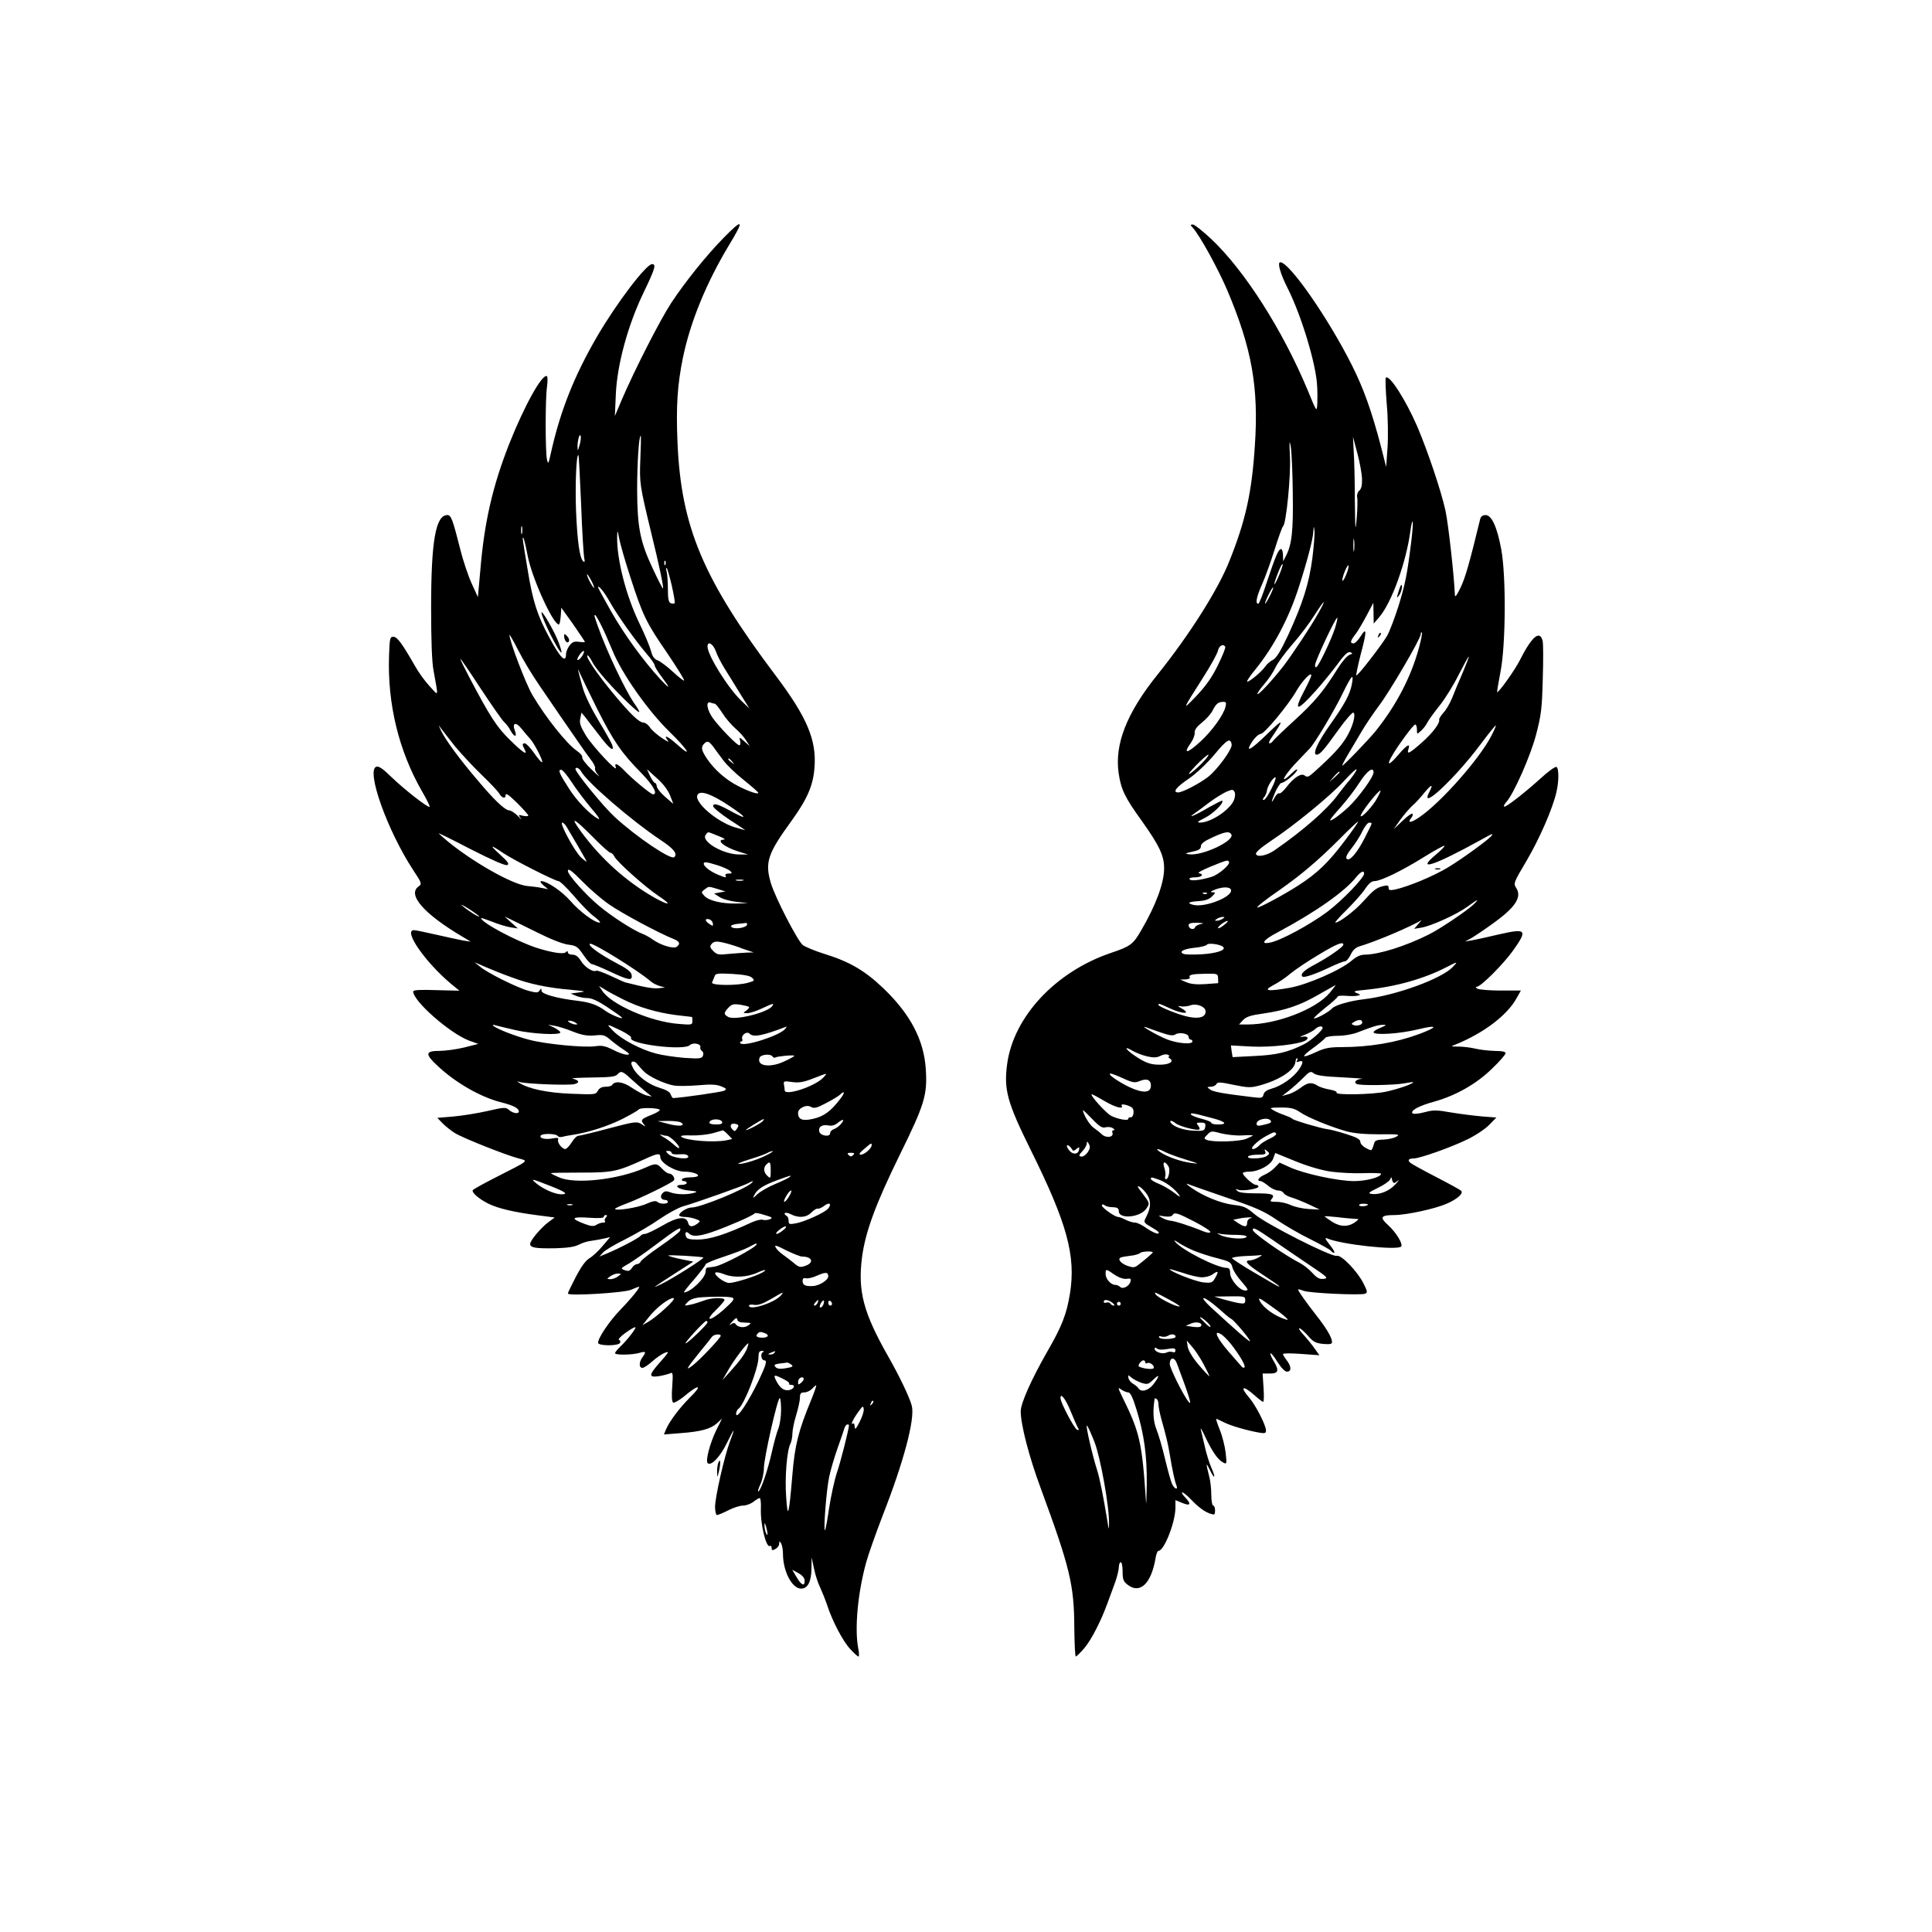 <?xml version="1.0" standalone="no"?>
<!DOCTYPE svg PUBLIC "-//W3C//DTD SVG 20010904//EN"
 "http://www.w3.org/TR/2001/REC-SVG-20010904/DTD/svg10.dtd">
<svg version="1.0" xmlns="http://www.w3.org/2000/svg"
 width="1024pt" height="1024pt" viewBox="0 0 1024 1024"
 preserveAspectRatio="xMidYMid meet">
<g transform="translate(0,1024) scale(0.1,-0.1)"
fill="#000000" stroke="none">
<path d="M3834 8978 c-90 -92 -199 -227 -276 -343 -59 -90 -194 -354 -263
-515 l-36 -85 5 115 c7 158 64 367 147 539 62 129 68 151 45 151 -31 0 -187
-205 -291 -383 -122 -210 -196 -396 -246 -622 -12 -55 -14 -57 -20 -30 -9 42
-9 319 0 383 4 29 4 55 0 58 -25 15 -120 -157 -201 -361 -87 -222 -131 -413
-152 -665 l-13 -145 -32 70 c-18 39 -46 121 -61 182 -41 161 -49 183 -69 183
-62 0 -86 -138 -86 -490 0 -172 4 -290 13 -335 26 -146 29 -136 -21 -82 -25
27 -60 75 -78 108 -68 119 -94 154 -114 154 -18 0 -20 -8 -23 -100 -9 -257 52
-505 174 -718 25 -43 44 -81 41 -83 -7 -8 -136 93 -204 159 -44 43 -66 58 -79
53 -54 -21 59 -338 195 -546 47 -71 48 -75 30 -88 -62 -43 27 -146 236 -269
l40 -24 -40 6 c-22 4 -86 18 -143 31 -57 13 -110 24 -118 24 -58 0 59 -169
196 -284 l45 -37 -122 3 c-84 3 -123 1 -123 -7 0 -51 192 -220 295 -260 l50
-18 -75 -19 c-41 -10 -101 -18 -132 -18 -74 0 -76 -17 -10 -78 96 -91 231
-168 340 -195 63 -16 92 -31 92 -48 0 -15 -32 -10 -52 8 -17 15 -25 15 -116
-6 -53 -12 -135 -25 -181 -29 l-83 -7 28 -29 c16 -16 45 -39 64 -51 41 -26
273 -118 339 -135 53 -14 58 -9 -111 -95 -69 -35 -129 -68 -132 -73 -7 -12 30
-45 81 -71 52 -26 138 -46 261 -62 l92 -12 -31 -23 c-41 -30 -99 -99 -99 -117
0 -20 28 -25 135 -23 64 2 100 7 123 19 18 10 49 19 70 21 20 3 50 8 66 12
l30 7 -40 -47 c-21 -26 -53 -55 -70 -65 -20 -12 -44 -45 -72 -99 -23 -44 -42
-83 -42 -88 0 -14 294 3 335 20 20 9 39 16 42 16 9 0 -39 -60 -98 -121 -59
-61 -119 -150 -119 -176 0 -17 106 -18 116 -1 4 6 2 14 -5 16 -7 2 8 19 35 38
26 19 49 32 52 29 5 -5 -46 -71 -82 -104 -14 -14 -26 -28 -26 -33 0 -11 87
-10 128 1 35 11 39 6 17 -23 -19 -26 -19 -56 0 -56 8 0 32 16 53 35 21 19 51
39 66 45 25 9 22 4 -23 -47 -64 -72 -65 -85 -8 -77 23 4 49 11 59 15 14 8 16
1 11 -70 -4 -49 -2 -81 5 -85 5 -3 29 10 53 29 85 72 108 68 33 -5 -51 -51
-104 -121 -123 -164 l-12 -29 88 7 c108 8 160 22 194 53 l26 24 -30 -60 c-35
-72 -60 -168 -45 -177 20 -13 64 34 100 106 42 86 47 88 17 10 -29 -76 -79
-296 -79 -347 0 -24 5 -43 10 -43 6 0 33 11 60 25 27 14 62 25 78 25 16 0 41
9 55 20 14 11 29 20 34 20 4 0 7 -24 6 -52 -4 -84 28 -215 48 -202 5 3 9 -2 9
-11 0 -13 4 -14 20 -5 11 6 20 18 20 28 0 15 2 15 10 2 5 -8 10 -33 10 -56 0
-92 48 -184 96 -184 35 0 54 36 55 105 l1 60 13 -61 c7 -34 22 -79 33 -100 10
-22 27 -64 37 -94 27 -82 81 -186 121 -230 20 -22 40 -40 44 -40 4 0 4 19 -1
43 -20 103 -3 293 42 456 11 41 51 153 88 250 112 285 171 511 154 579 -10 42
-66 159 -126 264 -131 231 -161 345 -138 524 18 136 72 282 201 545 131 266
146 316 137 453 -10 153 -81 290 -224 427 -99 95 -180 142 -316 184 -48 15
-98 36 -112 46 -28 23 -146 251 -169 328 -33 111 -17 157 112 334 81 113 112
184 119 278 12 146 -40 268 -204 486 -387 514 -503 790 -522 1238 -8 189 -1
305 29 450 39 189 124 396 243 594 84 138 77 147 -29 39z m-763 -1100 c-8 -28
-9 -30 -10 -8 -1 34 12 80 17 58 2 -9 -1 -31 -7 -50z m323 -70 c-5 -130 -4
-137 59 -398 39 -158 66 -285 61 -289 -2 -2 -26 45 -54 105 -67 142 -82 219
-83 414 0 144 9 290 19 290 2 0 1 -55 -2 -122z m-314 -239 c5 -140 13 -267 16
-284 5 -22 3 -27 -5 -20 -19 18 -31 105 -38 270 -5 143 2 304 13 292 2 -2 8
-118 14 -258z m-313 -156 c-3 -10 -5 -2 -5 17 0 19 2 27 5 18 2 -10 2 -26 0
-35z m573 -229 c67 -207 85 -244 196 -405 52 -77 93 -143 90 -146 -2 -3 -29
18 -58 45 -30 28 -66 55 -80 61 -20 7 -30 21 -38 52 -6 23 -33 87 -60 143 -73
150 -122 345 -119 464 1 35 2 34 11 -13 5 -27 31 -118 58 -201z m-542 104 c25
-120 134 -358 164 -358 4 0 8 20 10 44 l3 45 63 -88 c34 -49 62 -91 62 -93 0
-3 -14 -2 -31 0 -25 4 -36 -1 -50 -19 -10 -13 -19 -34 -19 -46 0 -50 -30 -21
-88 87 -64 117 -89 195 -116 364 -28 167 -28 172 -22 165 3 -2 14 -48 24 -101z
m729 -40 c-3 -8 -6 -5 -6 6 -1 11 2 17 5 13 3 -3 4 -12 1 -19z m33 -109 c11
-50 19 -94 16 -96 -3 -3 -12 -3 -21 0 -11 5 -15 22 -15 74 0 37 -3 78 -6 91
-4 12 -4 22 -1 22 3 0 15 -41 27 -91z m-411 -14 c0 -5 -8 6 -19 25 -11 19 -19
40 -19 45 0 6 8 -6 19 -25 11 -19 19 -39 19 -45z m82 -73 c38 -69 137 -208
196 -277 24 -27 43 -55 43 -62 0 -6 15 -31 33 -55 53 -70 52 -77 -3 -18 -88
95 -194 240 -263 363 -37 65 -67 121 -67 124 0 15 33 -25 61 -75z m-46 -123
c14 -27 41 -88 60 -134 49 -123 187 -319 301 -431 99 -96 131 -149 43 -70 -50
45 -77 56 -48 19 8 -9 -7 -2 -34 16 -26 18 -55 43 -63 57 -9 13 -24 24 -33 24
-24 1 -68 43 -157 150 -85 102 -150 197 -141 206 3 3 15 -12 26 -34 21 -42
112 -144 199 -226 59 -55 65 -53 23 7 -50 74 -145 275 -192 407 -21 60 -21 60
-14 60 2 0 16 -23 30 -51z m-328 -319 c72 -106 164 -240 215 -313 18 -27 45
-64 60 -84 15 -19 25 -40 22 -45 -3 -5 4 -22 17 -36 13 -15 -2 -3 -33 27 -31
29 -54 59 -52 66 3 7 -10 23 -28 35 -54 37 -165 176 -236 296 -35 59 -121 285
-122 319 0 5 21 -31 46 -80 25 -50 75 -133 111 -185z m938 176 c7 -21 28 -61
46 -90 18 -28 54 -87 81 -131 l50 -80 -42 40 c-72 69 -179 241 -180 288 0 33
31 14 45 -27z m-705 -15 c-10 -20 -30 -37 -30 -26 0 11 25 45 33 45 4 0 3 -9
-3 -19z m-416 -360 c9 -8 24 -27 32 -43 19 -36 37 -37 23 -1 -16 42 5 49 35
11 14 -18 35 -42 45 -53 23 -24 74 -125 64 -125 -5 0 -24 22 -43 50 -19 27
-41 49 -47 50 -16 0 -16 -6 -3 -31 20 -37 -8 -19 -77 49 -69 67 -105 122 -217
335 -25 48 -46 90 -46 95 0 4 49 -67 108 -158 60 -91 116 -171 126 -179z m489
76 c88 -175 131 -238 236 -344 63 -65 90 -113 62 -113 -12 0 -114 85 -155 129
-33 34 -52 41 -42 14 14 -36 -126 114 -160 171 -28 47 -34 65 -28 89 l6 30 20
-24 c10 -13 43 -57 74 -96 54 -72 82 -93 69 -52 -4 12 -36 69 -71 127 -38 63
-73 134 -85 176 -25 88 -32 120 -17 81 7 -16 48 -101 91 -188z m626 23 c4 0
22 -22 40 -50 17 -27 49 -64 70 -82 21 -18 46 -46 56 -63 l19 -30 -28 25 c-29
25 -29 25 -23 3 3 -13 1 -23 -5 -23 -12 0 -103 93 -140 144 -31 43 -39 92 -12
82 9 -3 19 -6 23 -6z m-1378 -225 c32 -38 94 -106 140 -150 46 -44 88 -89 94
-99 14 -26 35 -32 35 -10 0 13 17 1 60 -41 33 -33 60 -63 60 -67 0 -5 -12 -5
-27 -2 -27 7 -27 6 -13 -13 8 -10 2 -6 -14 11 -16 16 -38 31 -48 31 -23 2 -78
54 -167 160 -94 110 -169 212 -192 260 -16 34 -17 36 -2 15 10 -13 43 -56 74
-95z m1369 -2 c11 -16 35 -48 53 -72 18 -25 67 -72 109 -105 42 -34 77 -64 77
-68 1 -10 -49 6 -107 36 -63 32 -123 84 -163 142 -32 47 -35 64 -17 82 17 17
24 15 48 -15z m101 -80 c13 -16 12 -17 -3 -4 -10 7 -18 15 -18 17 0 8 8 3 21
-13z m-802 -50 c31 -58 264 -259 422 -365 71 -47 91 -73 73 -91 -17 -17 -201
107 -316 213 -58 53 -208 236 -208 254 0 13 20 5 29 -11z m-48 -60 c24 -37 71
-99 103 -137 36 -41 50 -63 36 -56 -43 23 -112 94 -154 160 -51 79 -60 100
-42 100 8 0 33 -30 57 -67z m521 -70 l17 -44 -44 38 c-24 21 -44 46 -44 56 -1
9 -5 17 -9 17 -5 0 -16 16 -26 36 l-17 37 53 -48 c34 -30 59 -64 70 -92z m313
-54 c94 -62 102 -79 12 -30 -70 39 -97 47 -97 28 0 -8 39 -40 86 -71 48 -31
85 -56 83 -56 -2 0 -26 7 -54 15 -95 29 -214 131 -199 170 11 29 72 9 169 -56z
m-720 -168 c44 -45 85 -81 91 -81 6 0 15 -9 20 -19 13 -28 164 -163 235 -210
72 -48 60 -54 -20 -10 -150 85 -285 206 -392 352 -62 85 -38 73 66 -32z m-142
57 c38 -63 102 -174 106 -183 2 -5 -11 4 -29 20 -34 32 -117 185 -100 185 5 0
16 -10 23 -22z m-315 -203 c13 5 6 16 -38 56 -57 52 -53 55 15 9 54 -37 278
-150 295 -150 8 0 45 -36 83 -80 37 -44 86 -94 109 -110 22 -17 34 -30 26 -30
-27 0 -104 57 -154 114 -45 52 -125 106 -156 106 -7 -1 -2 -10 12 -22 l25 -21
-35 7 c-19 4 -53 8 -75 10 -87 7 -347 161 -470 279 -5 5 70 -32 168 -83 114
-58 184 -89 195 -85z m1117 155 c28 -10 42 -19 33 -20 -47 -1 1 -40 78 -64
l49 -15 -42 0 c-87 -2 -211 70 -182 105 14 17 5 18 64 -6z m-2 -156 c29 -9 59
-23 67 -30 12 -12 11 -14 -8 -14 -13 0 -20 -4 -17 -10 8 -14 1 -13 -42 5 -40
17 -73 43 -73 57 0 12 15 10 73 -8z m-713 -89 c35 -36 97 -90 139 -119 66 -46
263 -152 344 -184 30 -13 34 -24 14 -40 -15 -13 -85 8 -127 38 -15 11 -38 24
-51 29 -51 19 -163 91 -234 150 -67 55 -165 164 -165 184 0 18 20 3 80 -58z
m848 8 c-10 -2 -26 -2 -35 0 -10 3 -2 5 17 5 19 0 27 -2 18 -5z m-134 -45 l41
-13 -30 -5 -30 -6 28 -18 c16 -11 56 -22 90 -26 l62 -7 -63 -2 c-78 -1 -145
15 -169 41 -17 19 -17 20 2 34 23 17 18 17 69 2z m-1264 -145 c0 -7 -58 29
-88 55 -15 13 -1 6 31 -14 31 -20 57 -39 57 -41z m165 -58 l40 -6 -35 31 -35
32 30 -14 c17 -8 82 -40 146 -72 70 -35 134 -60 162 -63 41 -5 49 -10 79 -54
18 -27 38 -49 45 -49 6 0 50 -18 97 -40 98 -46 119 -50 114 -18 -2 17 -24 34
-82 64 -89 47 -156 96 -138 102 17 5 255 -142 323 -201 9 -8 29 -18 45 -23
l29 -8 -36 -4 c-30 -2 -68 4 -174 31 -5 1 -41 17 -79 35 -37 17 -72 30 -76 27
-16 -10 -61 19 -81 52 -14 23 -28 33 -45 33 -13 0 -24 5 -24 12 0 8 -3 9 -11
1 -12 -12 -75 -2 -154 23 -112 37 -295 135 -295 158 0 2 26 -7 58 -19 31 -13
75 -26 97 -30z m1073 22 c3 -16 1 -17 -17 -5 -25 16 -27 31 -4 26 10 -2 19
-11 21 -21z m182 -6 c0 -19 -73 -30 -85 -12 -3 6 12 12 32 14 21 2 41 4 46 5
4 1 7 -2 7 -7z m-106 -102 c22 -6 50 -15 61 -19 11 -5 34 -13 50 -18 l30 -10
-36 -1 c-20 -1 -63 -4 -96 -7 -54 -6 -63 -4 -82 15 -18 18 -20 25 -10 37 14
17 29 17 83 3z m-1142 -179 c92 -35 192 -56 313 -66 80 -8 85 -9 45 -14 l-45
-6 28 -12 c16 -7 43 -12 61 -12 22 0 55 -15 102 -46 38 -25 73 -50 78 -55 20
-18 -55 11 -86 34 -41 30 -79 44 -143 52 -111 13 -195 36 -195 54 0 14 -2 14
-10 1 -8 -12 -16 -13 -57 -2 -60 16 -219 95 -258 128 l-30 24 60 -26 c33 -14
94 -39 137 -54z m1275 -3 c14 -14 12 -16 -23 -26 -57 -16 -197 -15 -190 2 3 6
9 20 13 31 5 17 14 18 95 14 62 -4 95 -10 105 -21z m-682 -115 c81 -41 178
-69 277 -82 46 -5 84 -10 85 -10 2 0 3 -10 3 -21 0 -21 -3 -22 -72 -16 -149
11 -360 103 -407 177 l-16 24 35 -21 c19 -12 62 -35 95 -51z m665 -39 c3 -3
-4 -11 -14 -19 -19 -13 -19 -14 5 -14 13 0 48 11 77 25 61 28 66 29 56 14 -21
-35 -197 -79 -234 -59 -25 14 -25 21 1 49 18 19 27 21 63 16 22 -4 43 -9 46
-12z m-920 -83 c13 -9 13 -10 0 -10 -8 0 -22 5 -30 10 -13 9 -13 10 0 10 8 0
22 -5 30 -10z m-317 -40 c87 -20 237 -28 237 -12 0 5 -15 16 -32 25 l-33 16
35 -6 c19 -3 63 -17 98 -31 48 -19 75 -23 114 -20 44 5 54 2 82 -22 17 -15 49
-39 71 -53 34 -23 36 -27 17 -27 -12 0 -45 11 -73 26 -40 20 -59 24 -92 19
-58 -9 -267 11 -352 34 -74 19 -173 58 -190 74 -6 6 -3 7 10 3 11 -3 60 -15
108 -26z m560 -3 c31 -16 55 -32 52 -37 -20 -33 280 -71 312 -39 15 15 59 7
55 -10 -2 -8 2 -18 9 -22 7 -4 9 -15 5 -24 -6 -16 -17 -17 -97 -12 -50 4 -118
14 -152 23 -81 21 -185 76 -228 121 -38 39 -38 39 44 0z m868 9 c-30 -36 -223
-97 -237 -75 -3 5 -1 9 5 9 6 0 8 6 5 13 -7 20 24 43 38 29 21 -21 66 -13 197
37 2 0 -2 -5 -8 -13z m-66 -146 c4 -6 10 -8 14 -5 12 7 101 15 101 9 0 -3 -25
-17 -56 -31 -75 -34 -145 -23 -128 21 7 18 59 22 69 6z m-684 -77 c27 -29 113
-69 164 -77 22 -3 80 -2 128 2 66 6 96 4 120 -6 28 -11 30 -15 15 -23 -13 -7
-223 -37 -270 -39 -4 0 -9 9 -13 19 -4 13 -24 25 -58 35 -58 17 -120 63 -142
106 -11 22 -12 29 -2 33 6 3 18 -3 24 -12 7 -9 22 -26 34 -38z m-67 -41 c22
-20 57 -50 76 -66 l35 -28 -28 6 c-16 4 -50 22 -77 40 -47 33 -91 39 -106 15
-3 -5 -18 -9 -34 -9 -20 0 -33 -7 -41 -21 -11 -21 -16 -21 -143 -16 -126 5
-226 26 -276 59 -12 7 -10 8 5 3 31 -10 259 -19 290 -11 29 7 25 21 -10 29
-11 3 35 5 102 6 94 1 125 4 135 16 19 21 27 19 72 -23z m1021 8 c-42 -47
-204 -101 -206 -69 0 8 -2 22 -4 32 -3 17 2 18 43 12 37 -5 61 -1 112 19 80
31 77 30 55 6z m85 -119 c-48 -62 -84 -88 -140 -101 -56 -13 -80 -4 -80 31 0
26 45 47 69 32 15 -9 30 -6 77 19 33 17 66 37 74 44 30 29 30 12 0 -25z m-953
-55 c-2 -5 -21 -16 -44 -25 -53 -21 -59 -27 -42 -48 13 -17 13 -17 -11 -1 -25
15 -34 14 -174 -23 -82 -22 -154 -39 -161 -39 -8 0 -23 -16 -35 -35 -12 -19
-27 -35 -34 -35 -17 0 -43 34 -38 49 4 11 -4 12 -30 7 -38 -7 -71 1 -62 15 7
13 81 11 89 -1 4 -6 14 -8 23 -6 10 3 35 8 57 11 81 12 188 46 265 85 43 22
81 44 85 49 7 13 116 9 112 -3z m331 -63 c2 -9 -8 -13 -32 -13 -20 0 -36 4
-36 9 0 22 60 25 68 4z m217 7 c-7 -11 -79 -50 -92 -50 -7 0 86 58 95 59 2 1
0 -4 -3 -9z m410 -20 c-10 -11 -26 -22 -36 -25 -11 -4 -19 -13 -19 -21 0 -23
-54 -14 -58 10 -5 24 16 37 49 31 17 -4 34 1 50 14 29 24 39 18 14 -9z m-845
10 c28 -18 -15 -22 -71 -6 l-54 14 55 1 c30 0 62 -3 70 -9z m297 -31 c-10 -16
-14 -17 -25 -5 -18 18 -8 36 17 29 17 -4 18 -8 8 -24z m-48 -33 l22 -23 -32
-7 c-68 -13 -218 -1 -239 20 -5 5 18 8 53 6 34 -1 85 4 112 11 28 8 53 15 56
16 3 0 16 -10 28 -23z m-325 -6 c16 0 66 -48 66 -63 0 -6 -12 1 -27 15 -16 14
-41 33 -58 42 -16 10 -22 15 -12 12 10 -3 24 -6 31 -6z m1086 -50 c0 -17 -39
-50 -57 -50 -13 1 -9 8 17 30 38 33 40 34 40 20z m-1060 -41 c0 -6 17 -9 41
-7 29 2 43 -1 47 -11 7 -20 -85 -9 -106 13 -15 15 -15 16 1 16 9 0 17 -5 17
-11z m506 -10 c-45 -24 -123 -49 -151 -48 -11 0 15 11 57 24 43 13 85 28 95
34 10 6 23 10 28 10 6 0 -7 -9 -29 -20z m-566 -13 c0 -29 78 -76 128 -76 37 0
72 -11 72 -21 0 -5 -18 -9 -39 -9 -22 0 -43 -4 -46 -10 -3 -5 1 -10 9 -10 9 0
16 -4 16 -10 0 -5 -12 -10 -26 -10 -49 0 -19 -25 37 -30 43 -4 49 -6 29 -12
-36 -11 -94 -10 -126 2 -21 8 -31 8 -42 -4 -16 -16 -9 -36 14 -36 8 0 14 -4
14 -10 0 -13 -43 -13 -56 0 -7 7 -26 4 -59 -11 -44 -20 -165 -39 -165 -26 0 3
26 15 58 27 78 29 245 111 254 124 8 12 -9 36 -26 36 -7 0 -23 11 -36 25 -28
30 -35 31 -92 5 -142 -63 -372 -88 -455 -50 -24 10 -43 20 -43 22 0 2 71 3
158 3 171 0 193 5 336 70 71 33 86 35 86 11z m1022 12 c-9 -9 -15 -9 -24 0 -9
9 -7 12 12 12 19 0 21 -3 12 -12z m-437 -82 c0 -42 -1 -44 -17 -29 -21 19 -23
44 -6 61 19 19 23 14 23 -32z m100 -35 c-6 -5 -39 -21 -75 -36 -36 -15 -78
-39 -94 -53 -26 -25 -28 -25 -17 -4 15 29 49 51 124 78 74 27 73 26 62 15z
m-1270 -46 c84 -33 99 -45 60 -45 -35 0 -99 29 -135 60 -28 24 -24 24 75 -15z
m1070 16 c-35 -34 -272 -131 -319 -131 -24 0 -66 -26 -66 -41 0 -5 13 -9 29
-9 16 0 42 -5 58 -11 27 -10 27 -11 9 -25 -27 -19 -43 -18 -49 5 -9 37 -56 32
-136 -15 -42 -24 -83 -44 -93 -44 -9 0 -20 -5 -23 -10 -7 -11 -111 -66 -179
-94 l-39 -16 19 21 c10 12 64 44 119 71 55 28 136 75 180 106 44 30 100 61
125 68 67 19 325 110 346 123 24 13 31 14 19 2z m198 -71 c-9 -16 -21 -30 -26
-30 -4 0 0 14 10 30 9 17 21 30 26 30 4 0 0 -13 -10 -30z m206 -66 c-17 -21
-125 -70 -171 -78 -34 -6 -38 -5 -38 13 0 11 -4 23 -10 26 -24 15 -7 24 20 10
43 -22 84 -19 111 9 13 13 28 22 33 20 6 -2 22 5 36 16 27 20 40 9 19 -16z
m-1356 19 c-7 -2 -19 -2 -25 0 -7 3 -2 5 12 5 14 0 19 -2 13 -5z m1046 -76
c-13 -4 -29 -5 -37 -2 -8 3 -33 -3 -56 -13 -142 -66 -225 -92 -290 -92 -41 0
-55 4 -60 16 -8 22 1 31 16 16 26 -26 91 -10 261 63 48 20 87 41 87 44 0 4 23
1 50 -8 45 -13 48 -16 29 -24z m-868 10 c-6 -8 -8 -17 -4 -20 3 -4 -1 -7 -10
-7 -10 0 -26 -5 -36 -12 -15 -9 -28 -8 -65 6 -74 28 -67 38 23 32 51 -4 81 -2
81 4 0 6 5 10 11 10 8 0 9 -4 0 -13z m940 -67 c-13 -11 -28 -20 -35 -20 -6 1
0 10 13 20 13 11 28 20 35 20 6 -1 0 -10 -13 -20z m-547 -4 c-3 -7 -50 -44
-104 -81 -54 -37 -101 -74 -104 -81 -3 -8 -12 -14 -19 -14 -8 0 -21 -9 -28
-21 -11 -16 -19 -18 -38 -11 -23 8 -22 10 24 36 26 16 84 56 129 90 129 97
151 110 140 82z m406 -71 c0 -16 -186 -115 -226 -119 -16 -2 -32 -4 -36 -5 -5
0 -8 -10 -8 -20 0 -34 -80 -111 -115 -111 -3 0 21 32 55 70 33 39 60 74 60 79
0 5 43 23 96 40 53 18 113 40 133 51 41 22 41 22 41 15z m241 -65 c54 0 66
-32 18 -49 -28 -10 -35 -8 -64 17 -19 15 -45 35 -59 45 -14 10 -30 26 -35 36
-8 14 4 11 56 -16 37 -18 75 -33 84 -33z m-523 -5 c6 -5 -165 -113 -219 -139
-60 -29 -56 -26 74 58 l92 59 -64 13 c-35 7 -66 16 -69 19 -6 6 179 -5 186
-10z m312 -80 c-34 -20 -147 -55 -175 -55 -26 0 -84 44 -73 55 4 4 26 0 50
-10 47 -18 119 -15 173 10 40 18 56 18 25 0z m350 -20 c0 -19 -45 -48 -78 -51
-42 -3 -58 4 -58 26 0 14 5 18 17 15 9 -3 36 3 60 14 45 20 59 19 59 -4z
m-1114 0 c-11 -8 -29 -15 -40 -15 -21 1 -21 1 -2 15 11 8 29 15 40 15 21 -1
21 -1 2 -15z m864 -100 c-32 -39 -170 -84 -170 -55 0 5 12 7 28 4 19 -3 44 5
87 30 68 40 72 42 55 21z m-258 -13 c14 -6 4 -18 -49 -66 -74 -64 -102 -60
-34 5 22 22 41 44 41 49 0 15 -73 12 -111 -4 -19 -7 -50 -17 -69 -21 -35 -7
-35 -7 -16 13 11 13 34 22 60 25 72 6 160 6 178 -1z m-354 -55 c-31 -29 -71
-61 -89 -71 l-34 -20 34 43 c39 50 106 101 130 101 10 -1 -6 -21 -41 -53z
m806 28 c-4 -8 -11 -15 -16 -15 -6 0 -5 6 2 15 7 8 14 15 16 15 2 0 1 -7 -2
-15z m30 -9 c-3 -9 -10 -16 -15 -16 -6 0 -5 9 1 21 13 24 24 20 14 -5z m46 3
c0 -5 -4 -9 -10 -9 -5 0 -10 7 -10 16 0 8 5 12 10 9 6 -3 10 -10 10 -16z
m-462 -99 c35 -1 36 -2 18 -15 -20 -15 -55 -11 -68 8 -4 7 -13 6 -25 -3 -10
-8 -7 -2 7 14 20 22 26 24 28 12 2 -11 15 -16 40 -16z m-198 1 c0 -10 -105
-111 -116 -111 -9 0 98 117 109 119 4 0 7 -3 7 -8z m304 -57 c26 -10 18 -24
-14 -24 -29 0 -38 9 -23 23 8 9 17 9 37 1z m-234 -14 c0 -11 -110 -127 -146
-155 -44 -34 -39 -23 35 69 31 37 60 74 65 81 9 13 46 17 46 5z m140 -66 c-12
-31 -40 -69 -93 -127 l-38 -42 33 57 c30 52 95 138 104 138 2 0 -1 -12 -6 -26z
m82 -22 c-13 -9 -6 -42 9 -42 17 0 9 -25 -30 -108 -56 -115 -114 -202 -119
-179 -2 10 4 24 13 31 30 22 104 212 105 269 0 28 4 37 18 37 12 0 14 -2 4 -8z
m63 -2 c-3 -5 -14 -10 -23 -9 -14 0 -13 2 3 9 27 11 27 11 20 0z m85 -60 c19
-12 13 -16 -32 -23 -25 -4 -40 -1 -48 8 -9 11 -5 14 22 18 18 2 35 4 38 5 3 1
12 -2 20 -8z m-38 -79 c21 -10 34 -21 31 -25 -4 -3 2 -6 11 -6 25 0 14 -24
-13 -28 -26 -4 -47 11 -67 50 -17 33 -11 34 38 9z m108 0 c0 -5 -7 -14 -15
-21 -12 -10 -15 -10 -15 2 0 8 3 18 7 21 9 10 23 9 23 -2z m39 -112 c-67 -162
-86 -238 -99 -394 -18 -217 -25 -243 -33 -120 -8 103 4 250 23 284 5 11 10 35
10 53 0 18 9 62 20 98 11 36 20 77 20 93 0 22 5 27 23 27 13 0 32 9 42 20 10
11 20 19 21 17 2 -2 -10 -37 -27 -78z m-159 -53 c0 -35 -7 -79 -15 -99 -8 -19
-23 -75 -34 -123 -21 -95 -57 -200 -71 -209 -5 -3 -1 14 10 37 11 24 19 63 19
88 0 51 72 370 84 370 4 0 7 -29 7 -64z m481 31 c-10 -9 -11 -8 -5 6 3 10 9
15 12 12 3 -3 0 -11 -7 -18z m-65 -94 c-19 -37 -25 -43 -26 -25 0 14 -4 21
-11 16 -13 -8 5 29 35 69 19 26 21 27 24 9 2 -11 -8 -42 -22 -69z m-56 -16 c0
-19 -45 -198 -64 -252 -13 -39 -31 -122 -41 -185 -9 -63 -19 -117 -22 -120
-10 -9 7 214 22 283 8 38 28 105 44 150 16 45 32 92 36 105 3 12 11 22 16 22
5 0 9 -1 9 -3z m-432 -577 c0 -9 -3 -7 -8 5 -5 11 -8 29 -8 40 0 16 2 15 8 -5
4 -14 8 -32 8 -40z m197 -248 c0 -32 -17 -25 -43 19 l-23 39 33 -18 c21 -12
33 -26 33 -40z"/>
<path d="M2870 6993 c0 -28 96 -220 106 -211 2 2 -5 27 -16 55 -21 56 -90 175
-90 156z"/>
<path d="M2990 6870 c0 -25 16 -44 25 -30 4 7 0 19 -9 28 -13 14 -16 14 -16 2z"/>
<path d="M6322 9033 c39 -44 134 -217 183 -332 130 -307 167 -514 146 -823
-16 -250 -50 -401 -136 -614 -60 -151 -213 -392 -381 -601 -163 -203 -227
-368 -205 -521 13 -87 32 -127 122 -252 94 -132 119 -185 119 -252 0 -78 -43
-195 -122 -330 -42 -73 -57 -84 -158 -118 -294 -99 -518 -338 -552 -590 -18
-136 0 -202 125 -455 193 -389 240 -561 208 -761 -18 -111 -43 -174 -121 -309
-84 -147 -140 -273 -140 -315 0 -71 44 -241 106 -408 155 -421 177 -511 178
-739 1 -84 4 -153 8 -153 3 0 23 19 43 42 39 45 91 147 126 244 12 33 30 82
40 109 10 28 18 62 19 78 0 15 5 27 10 27 6 0 10 -22 10 -49 0 -42 4 -53 26
-70 66 -52 126 5 149 142 3 20 10 37 15 37 30 0 90 152 90 230 l0 39 34 -14
c45 -19 52 -8 19 27 -15 15 -22 28 -17 28 6 0 26 -16 45 -36 41 -43 76 -69
107 -78 19 -6 22 -4 22 18 0 14 -4 26 -10 26 -5 0 -10 26 -10 58 0 31 -5 73
-10 92 -19 76 -19 83 1 42 27 -57 35 -48 9 10 -11 25 -27 76 -35 114 -9 38
-18 78 -21 89 -2 11 9 -8 25 -43 37 -77 66 -119 93 -133 20 -11 21 -10 14 52
-4 35 -18 89 -31 121 -13 32 -21 58 -19 58 3 0 22 -9 42 -19 36 -18 117 -42
190 -55 26 -4 32 -2 32 12 0 28 -55 135 -89 174 -52 60 -34 68 28 13 21 -19
42 -35 46 -35 4 0 5 34 2 75 l-5 75 39 0 c46 0 50 16 18 69 -11 18 -18 36 -15
38 3 3 20 -18 37 -46 20 -31 39 -51 50 -51 25 0 24 28 -1 60 -11 14 -20 29
-20 33 0 5 43 5 96 1 l97 -7 -24 34 c-13 19 -39 51 -58 72 -19 20 -30 37 -24
37 6 0 26 -18 45 -39 28 -33 41 -40 81 -44 36 -3 47 -1 47 10 0 23 -30 74 -83
141 -51 65 -97 130 -97 137 0 3 12 0 28 -6 30 -13 302 -25 327 -16 14 6 13 13
-9 56 -33 65 -119 153 -141 145 -24 -9 -374 168 -436 221 -43 37 -58 43 -111
49 -66 8 -161 46 -224 91 -22 15 -30 24 -19 20 11 -5 103 -37 205 -72 153 -52
199 -72 265 -117 44 -30 126 -78 182 -105 56 -28 104 -55 108 -61 3 -5 11 -10
16 -10 6 0 -4 19 -23 42 -25 32 -28 40 -13 34 74 -32 370 -64 391 -43 12 12
-25 74 -69 114 -46 41 -39 53 33 53 63 0 216 33 277 60 57 24 92 56 77 69 -5
5 -63 37 -129 71 -66 34 -128 68 -137 75 -20 14 -14 25 15 25 31 0 196 58 282
100 44 21 97 56 118 78 l38 39 -78 6 c-43 4 -116 13 -163 21 -75 13 -92 14
-140 1 -31 -8 -58 -11 -63 -6 -14 14 33 40 114 62 114 32 223 93 306 174 40
38 73 76 73 83 0 8 -19 12 -57 12 -32 1 -78 6 -103 12 -25 6 -65 11 -90 11
-40 0 -42 1 -20 9 150 60 277 155 328 247 l23 41 -108 0 c-59 0 -115 5 -123
10 -9 6 -10 10 -3 10 22 0 144 123 194 194 77 109 69 117 -79 83 -59 -14 -123
-28 -142 -31 l-35 -6 32 17 c17 10 67 43 111 75 124 88 160 143 128 192 -15
24 -13 29 54 142 68 115 139 277 159 364 14 58 14 127 1 135 -6 4 -45 -24 -86
-62 -91 -82 -186 -155 -192 -148 -3 3 2 13 11 23 40 44 130 247 159 360 27
103 31 139 35 294 3 97 3 188 -1 202 -15 59 -58 21 -121 -104 -26 -52 -114
-175 -120 -168 -1 2 7 50 18 108 28 142 30 507 4 648 -22 119 -51 182 -83 182
-16 0 -25 -7 -29 -22 -56 -231 -78 -308 -103 -361 -23 -47 -31 -56 -31 -37 -4
98 -34 371 -50 445 -23 104 -93 312 -149 444 -63 145 -149 278 -167 259 -3 -3
-1 -66 5 -139 7 -75 8 -178 4 -234 l-7 -100 -28 110 c-49 186 -91 305 -154
430 -125 249 -331 545 -379 545 -17 0 -1 -59 39 -138 73 -145 151 -403 156
-517 2 -27 2 -70 1 -95 -3 -45 -3 -45 -51 72 -133 319 -335 636 -513 803 -44
41 -87 75 -95 75 -15 0 -15 -2 -1 -17z m530 -1408 c3 -202 -5 -273 -38 -335
l-13 -25 -1 33 c0 17 -5 32 -10 32 -14 0 -30 -39 -76 -177 -20 -62 -40 -113
-45 -113 -17 0 -9 38 21 105 16 36 46 119 66 183 20 64 40 119 44 122 17 11
42 266 37 370 -4 81 -3 93 4 55 5 -27 10 -140 11 -250z m367 74 c1 -31 -4 -51
-15 -60 -8 -7 -13 -22 -11 -33 3 -12 2 -61 -2 -111 -7 -80 -8 -70 -10 91 0
100 -3 217 -6 260 l-4 79 24 -90 c13 -49 24 -111 24 -136z m262 -321 c-22
-181 -33 -234 -68 -348 -20 -63 -47 -135 -61 -160 -29 -49 -153 -210 -163
-210 -3 0 7 48 22 108 34 125 34 153 1 100 -13 -21 -30 -38 -38 -38 -20 0 -17
13 8 46 13 15 39 60 60 99 l37 70 1 -55 1 -55 30 35 c65 76 143 291 165 460 4
28 9 49 11 46 3 -2 0 -47 -6 -98z m-525 -95 c-18 -136 -50 -238 -128 -408 -42
-89 -63 -123 -82 -133 -15 -7 -33 -24 -41 -36 -19 -28 -95 -90 -95 -77 0 5 19
33 43 62 97 119 178 272 230 434 45 139 77 260 78 299 2 30 2 30 6 4 2 -15 -3
-80 -11 -145z m221 40 c-2 -16 -4 -3 -4 27 0 30 2 43 4 28 2 -16 2 -40 0 -55z
m-398 -133 c-29 -68 -34 -59 -6 12 12 31 23 53 25 48 2 -5 -7 -32 -19 -60z
m356 4 c-21 -51 -29 -38 -8 16 9 23 19 38 21 32 1 -5 -4 -27 -13 -48z m-405
-113 c-28 -56 -35 -52 -8 4 12 24 23 43 26 41 2 -2 -6 -22 -18 -45z m259 -88
c-36 -66 -145 -230 -187 -284 -56 -72 -131 -153 -137 -148 -3 3 13 27 35 52
22 25 49 65 60 89 11 24 52 79 90 123 39 44 91 113 116 153 55 86 68 95 23 15z
m86 -85 c-19 -57 -80 -187 -96 -202 -6 -6 -9 -3 -9 9 0 21 111 257 118 251 2
-3 -4 -29 -13 -58z m445 -104 c-42 -154 -120 -303 -229 -439 -40 -49 -173
-187 -177 -183 -1 2 12 28 30 58 18 30 50 84 71 120 21 36 62 97 92 137 60 79
223 358 223 381 0 9 3 13 6 9 3 -3 -4 -40 -16 -83z m-1026 8 c3 -5 -15 -49
-39 -98 -32 -65 -63 -109 -115 -164 -77 -80 -75 -77 36 98 40 62 75 126 79
142 6 28 28 40 39 22z m658 -43 c-12 -5 -40 -37 -61 -71 -76 -122 -122 -177
-229 -275 -59 -54 -111 -104 -115 -110 -4 -7 -13 -13 -18 -13 -6 0 -2 12 9 28
70 103 67 107 -18 25 -92 -90 -124 -107 -83 -43 15 22 35 40 45 40 19 0 146
152 191 231 29 50 77 100 77 80 0 -7 -16 -42 -35 -78 -62 -117 -43 -118 60 -3
32 36 82 97 112 137 39 54 58 71 70 66 14 -5 13 -8 -5 -14z m602 -91 c-20 -46
-46 -107 -57 -136 -12 -30 -33 -66 -47 -80 -13 -15 -23 -31 -22 -35 5 -19 -32
-69 -90 -121 -68 -60 -83 -68 -73 -36 11 33 -8 23 -54 -31 -79 -92 -59 -32 31
91 28 39 54 70 59 70 5 0 9 -12 9 -27 0 -26 0 -26 21 -7 12 10 27 30 34 44 7
14 36 54 65 90 29 36 74 109 101 163 27 53 51 97 54 97 2 0 -12 -37 -31 -82z
m-589 -65 c-10 -53 -37 -104 -116 -215 -66 -93 -95 -158 -70 -158 17 0 39 26
115 132 38 53 74 94 79 91 15 -9 -3 -76 -38 -133 -30 -49 -74 -96 -172 -184
-27 -24 -35 -27 -47 -17 -19 16 -59 -10 -100 -64 -15 -19 -31 -33 -36 -30 -5
3 -16 -7 -24 -22 -22 -40 -19 -23 4 31 12 25 26 46 31 46 16 0 77 49 84 68 3
9 -10 2 -29 -17 -61 -60 -51 -26 14 46 35 37 71 75 80 84 23 20 132 202 174
289 50 103 63 117 51 53z m-670 -120 c-10 -43 -72 -128 -132 -183 -71 -65 -95
-69 -51 -7 12 17 21 41 20 53 -1 16 11 32 38 54 23 18 48 46 57 64 18 36 30
46 57 46 15 0 17 -5 11 -27z m1411 -150 c-61 -121 -266 -354 -381 -433 -46
-32 -69 -35 -45 -5 7 9 10 18 6 22 -3 4 -27 -13 -53 -38 l-46 -44 34 49 c19
26 48 60 64 75 17 14 45 45 64 69 39 47 50 49 26 3 -54 -105 135 71 270 251
44 59 81 105 83 103 2 -1 -8 -25 -22 -52z m-1378 -49 c4 -24 -74 -131 -124
-171 -45 -35 -136 -83 -159 -83 -32 0 -12 27 56 73 42 29 96 81 136 128 65 79
85 91 91 53z m-158 -100 c-25 -25 -54 -50 -65 -56 -11 -6 5 15 35 46 30 31 59
56 64 56 6 0 -10 -21 -34 -46z m807 -57 c-9 -13 -22 -30 -29 -38 -8 -8 -32
-39 -55 -69 -58 -80 -185 -191 -338 -297 -41 -28 -91 -38 -98 -20 -3 9 23 32
76 68 123 81 314 237 387 316 65 70 87 85 57 40z m103 9 c0 -24 -77 -130 -132
-183 -50 -46 -98 -80 -98 -69 0 3 25 34 56 68 31 35 76 93 100 131 40 62 74
86 74 53z m-180 1 c0 -2 -12 -14 -27 -28 l-28 -24 24 28 c23 25 31 32 31 24z
m-361 -87 c-16 -33 -34 -60 -41 -60 -7 0 -6 6 3 16 7 9 13 24 14 34 2 22 32
70 45 70 5 0 -4 -27 -21 -60z m-199 -61 c-22 -52 -121 -118 -179 -119 -19 0
-14 6 25 25 44 22 103 80 92 91 -2 2 -33 -14 -69 -34 -72 -43 -121 -63 -79
-34 13 9 50 36 81 60 31 23 72 48 90 56 30 13 35 12 42 -1 5 -8 4 -27 -3 -44z
m761 14 c-20 -40 -81 -107 -89 -99 -8 8 91 136 105 136 2 0 -5 -17 -16 -37z
m-174 -230 c-88 -117 -146 -172 -247 -237 -71 -46 -201 -116 -215 -116 -10 0
40 40 120 95 111 78 202 155 310 263 55 56 101 99 103 97 2 -2 -30 -48 -71
-102z m143 92 c0 -3 -16 -36 -35 -73 -42 -83 -82 -129 -97 -114 -7 7 0 23 24
54 19 24 46 64 58 91 13 26 29 47 37 47 7 0 13 -2 13 -5z m-744 -57 c21 -33
-152 -115 -223 -106 -25 3 -23 5 17 14 34 7 45 14 45 29 0 13 18 27 60 46 67
31 90 35 101 17z m1380 -7 c-12 -18 -154 -122 -234 -170 -77 -46 -207 -100
-279 -116 -27 -5 -33 -3 -33 9 0 13 -6 15 -27 10 -38 -9 -53 -21 -109 -83 -45
-50 -126 -111 -146 -111 -5 0 22 31 60 68 38 38 82 87 97 110 19 29 35 42 50
42 33 0 146 55 263 128 57 35 105 62 108 59 3 -2 -18 -24 -46 -47 -110 -92 -8
-58 240 79 61 34 64 35 56 22z m-1392 -139 c8 -14 -56 -69 -94 -80 -61 -18
-108 -23 -115 -12 -4 6 8 10 29 10 36 0 50 16 20 22 -9 2 20 17 63 35 89 36
90 36 97 25z m716 -62 c0 -23 -113 -140 -194 -202 -93 -69 -247 -153 -305
-164 -53 -11 -35 15 40 54 202 108 356 216 417 293 24 29 42 38 42 19z m-705
-90 c0 -37 -141 -91 -200 -76 -37 9 -26 17 30 20 31 2 53 9 68 24 21 21 21 22
2 23 -13 0 -8 5 15 14 44 17 85 15 85 -5z m-128 -16 c-3 -3 -12 -4 -19 -1 -8
3 -5 6 6 6 11 1 17 -2 13 -5z m1413 -58 c-36 -34 -177 -129 -235 -158 -125
-63 -266 -107 -342 -108 -21 0 -44 -10 -67 -30 -58 -51 -236 -129 -333 -146
-116 -20 -142 -16 -83 15 25 13 66 40 91 62 26 21 91 65 147 98 92 56 132 73
132 54 -1 -13 -80 -67 -149 -104 -59 -31 -81 -52 -68 -65 8 -8 69 13 147 50
36 17 71 31 79 31 7 0 21 16 30 35 10 23 26 38 46 44 77 23 215 80 300 123
l30 16 -20 -23 -20 -23 37 6 c52 8 189 70 245 111 56 41 68 46 33 12z m-1330
-76 c-8 -5 -22 -10 -30 -10 -13 0 -13 1 0 10 8 5 22 10 30 10 13 0 13 -1 0
-10z m11 -30 c-13 -11 -28 -20 -33 -20 -6 0 0 9 13 20 13 10 29 19 34 19 6 0
-1 -9 -14 -19z m-124 3 c-16 -3 -31 -11 -33 -18 -7 -17 -34 -8 -34 11 0 10 13
14 48 13 30 -1 37 -4 19 -6z m116 -122 c17 -17 -35 -34 -115 -39 -42 -2 -85
-2 -94 2 -29 11 -1 27 60 33 31 3 59 10 63 16 6 11 72 2 86 -12z m1217 -106
c-59 -63 -302 -151 -470 -171 -77 -9 -156 -32 -171 -50 -14 -17 -89 -58 -95
-51 -2 2 25 27 61 56 36 28 65 55 65 59 0 4 20 6 44 4 24 -2 52 -2 62 1 17 3
16 5 -6 14 -21 9 -13 11 49 17 159 16 308 58 428 120 60 31 62 31 33 1z
m-1244 -60 c1 -14 1 -25 0 -26 0 0 -31 -2 -68 -5 -45 -3 -77 0 -100 10 l-33
14 28 1 c16 1 26 5 23 10 -9 14 13 19 84 20 63 1 65 0 66 -24z m592 -77 c-72
-87 -282 -168 -436 -168 l-45 0 21 23 c17 18 41 26 107 35 119 17 197 44 295
101 47 27 87 49 89 50 2 1 -12 -18 -31 -41z m-844 -84 c64 -29 111 -30 61 0
-26 15 -27 16 -6 12 13 -2 35 0 49 5 33 13 82 -6 82 -32 0 -29 -32 -40 -88
-29 -49 9 -162 54 -162 64 0 9 4 8 64 -20z m1016 -74 c0 -12 -28 -20 -46 -13
-14 5 -12 8 7 19 24 12 39 10 39 -6z m98 -27 c-21 -8 -38 -19 -38 -24 0 -17
136 -9 235 15 107 26 110 14 6 -25 -122 -45 -262 -69 -413 -69 -60 0 -87 -5
-130 -25 -80 -37 -87 -30 -20 19 33 24 63 49 66 55 4 6 34 11 67 11 35 0 80 8
107 19 77 30 106 39 132 39 21 1 19 -2 -12 -15z m-1164 -26 c44 -15 62 -18 75
-10 22 14 71 5 71 -13 0 -8 5 -14 10 -14 6 0 10 -4 10 -10 0 -17 -76 -11 -132
10 -50 19 -156 80 -113 65 11 -4 46 -17 79 -28z m856 25 c0 -14 -63 -69 -99
-87 -83 -42 -147 -57 -262 -62 l-116 -6 -5 31 -4 31 110 -6 c102 -5 254 12
287 33 19 12 8 24 -18 19 -18 -3 -13 1 12 10 22 9 47 22 55 30 15 16 40 20 40
7z m-930 -151 c34 -8 51 -7 71 3 16 8 32 10 40 5 8 -5 10 -9 4 -9 -5 0 -3 -5
5 -10 27 -17 -6 -35 -61 -33 -39 1 -64 9 -107 36 -60 37 -87 71 -30 38 18 -11
53 -24 78 -30z m794 -23 c-5 -7 -2 -9 8 -5 27 10 28 -4 3 -41 -29 -43 -94 -88
-145 -102 -25 -7 -40 -17 -43 -31 -5 -19 -10 -20 -59 -14 -157 19 -209 28
-225 41 -17 13 -17 13 4 14 12 0 26 6 30 14 7 12 21 11 92 -4 73 -15 90 -16
134 -4 102 27 184 78 192 121 5 24 4 23 11 23 3 0 2 -5 -2 -12z m239 -88 c73
-4 120 -7 105 -8 -29 -2 -45 -17 -28 -27 16 -10 198 -7 253 3 26 5 47 8 47 6
0 -9 -80 -36 -143 -50 -76 -16 -272 -19 -263 -5 4 5 -13 12 -36 16 -24 4 -53
13 -65 21 -32 20 -52 17 -90 -12 -19 -14 -48 -30 -66 -34 l-32 -9 35 27 c19
15 53 45 75 67 36 37 42 39 58 26 13 -11 57 -17 150 -21z m-1159 -6 c50 -23
61 -24 86 -14 38 16 60 7 60 -24 0 -39 -41 -42 -114 -8 -62 30 -120 71 -100
72 7 0 37 -12 68 -26z m-101 -119 c55 -33 105 -47 92 -25 -9 15 48 0 58 -14
11 -16 3 -51 -11 -48 -6 1 -12 -2 -12 -8 0 -12 -55 -2 -91 16 -27 14 -117 114
-102 114 4 0 34 -16 66 -35z m1036 -59 c42 -29 162 -78 247 -102 40 -11 96
-16 174 -16 104 1 113 0 90 -13 -14 -8 -44 -14 -68 -15 -29 0 -44 -5 -47 -15
-16 -49 -12 -47 -45 -30 -16 8 -30 23 -30 33 0 13 -19 24 -74 41 -41 13 -86
25 -100 26 -34 4 -180 47 -186 55 -3 4 -21 12 -40 19 -19 6 -46 18 -60 26 -24
14 -21 14 39 15 53 0 72 -5 100 -24z m-1030 -81 c11 3 29 2 38 -4 10 -6 13
-11 6 -11 -7 0 -10 -6 -7 -14 9 -23 -32 -30 -55 -9 -10 10 -31 26 -45 36 -21
14 -56 73 -56 93 0 2 22 -19 49 -47 38 -40 54 -49 70 -44z m569 48 c68 -18 81
-33 27 -33 -19 0 -35 4 -35 9 0 5 -23 14 -50 21 -28 7 -53 17 -57 22 -6 12 6
10 115 -19z m307 -13 c6 -10 -1 -14 -47 -24 -21 -5 -28 -2 -28 8 0 24 62 37
75 16z m-502 -15 c22 -16 115 -40 124 -31 3 3 0 12 -7 21 -11 13 -9 15 14 15
23 0 27 -4 24 -22 -3 -21 -8 -23 -60 -21 -54 2 -109 21 -123 43 -9 14 7 12 28
-5z m350 -63 c31 2 57 2 57 0 0 -2 -16 -10 -35 -18 -36 -15 -175 -19 -208 -6
-17 7 -17 9 2 28 19 20 22 21 73 7 29 -7 79 -13 111 -11z m181 9 c3 -4 -12
-16 -34 -26 -22 -10 -47 -26 -56 -36 -10 -11 -24 -19 -33 -19 -21 0 23 44 70
69 41 22 46 24 53 12z m-998 -97 c-9 -13 -23 -24 -31 -24 -20 0 -19 7 5 32 11
12 20 29 20 37 1 13 3 13 11 -2 8 -14 7 -24 -5 -43z m-87 19 c8 -15 11 -15 26
-3 15 13 17 12 14 -5 -6 -27 -38 -25 -56 3 -9 13 -11 22 -5 22 6 0 15 -8 21
-17z m496 -19 c17 -8 66 -27 110 -40 71 -22 75 -24 30 -18 -56 7 -130 33 -166
58 -30 20 -13 21 26 0z m539 -21 c-21 -15 -108 -18 -99 -3 3 6 27 10 52 10 38
0 44 3 39 16 -6 15 -4 15 10 3 14 -12 14 -14 -2 -26z m341 -83 c44 -6 122 -10
173 -8 50 2 92 0 92 -3 0 -18 -77 -39 -143 -39 -85 0 -267 39 -342 74 l-53 24
-24 -25 c-12 -14 -38 -32 -55 -39 -32 -14 -45 -34 -22 -34 6 0 24 -11 41 -25
16 -14 40 -25 53 -25 12 0 25 -6 28 -13 3 -7 23 -19 46 -25 22 -7 64 -24 93
-38 l53 -25 -60 3 c-33 2 -75 12 -94 21 -19 9 -52 17 -74 17 -34 0 -38 2 -27
15 20 24 4 30 -85 30 -56 0 -88 4 -97 13 -11 11 -10 12 5 6 23 -8 107 4 107
17 0 5 -6 9 -14 9 -16 0 -76 56 -68 64 3 3 18 6 33 6 50 0 115 35 127 69 l11
30 108 -44 c66 -27 139 -48 188 -55z m-862 28 c11 -17 1 -68 -13 -68 -5 0 -7
7 -4 15 3 8 1 29 -5 46 -11 33 3 38 22 7z m-52 -70 c37 -12 86 -49 109 -82 9
-13 1 -10 -25 11 -22 17 -59 39 -82 48 -24 10 -43 21 -43 26 0 11 0 11 41 -3z
m1248 -18 c4 0 13 6 21 13 8 6 2 -3 -15 -21 -31 -35 -85 -56 -125 -50 -21 3
-17 8 33 32 32 15 61 36 65 45 6 14 7 14 10 -1 2 -10 7 -18 11 -18z m-1308
-63 c21 -34 19 -69 -7 -119 -14 -27 -13 -28 33 -55 32 -18 42 -29 31 -31 -9
-2 -36 11 -59 27 -23 17 -51 31 -63 31 -12 0 -34 7 -50 15 -15 8 -33 15 -40
15 -17 0 -86 49 -86 61 0 6 5 7 13 2 14 -9 19 -10 52 -12 18 -1 25 -7 25 -21
0 -43 113 -33 145 13 20 29 20 29 -20 82 -27 35 -31 43 -15 35 12 -6 30 -26
41 -43z m1169 -51 c0 -9 -40 -13 -46 -5 -3 5 6 9 20 9 14 0 26 -2 26 -4z
m-917 -92 c48 -25 85 -49 82 -55 -4 -5 -22 -2 -43 7 -60 25 -150 54 -169 54
-10 1 -29 7 -43 15 -24 14 -24 14 11 8 22 -3 39 -1 43 6 11 18 26 13 119 -35z
m847 16 c24 -1 24 -1 6 -15 -38 -29 -80 -29 -125 -1 -22 15 -41 28 -41 29 0 2
30 0 68 -4 37 -5 78 -8 92 -9z m-552 3 c-10 -2 -18 -13 -18 -24 0 -24 -13 -24
-47 -2 l-27 18 29 6 c35 8 90 9 63 2z m122 -118 c52 -36 140 -96 195 -133 91
-61 97 -67 71 -70 -22 -3 -35 4 -60 31 -17 19 -46 42 -65 52 -84 43 -251 160
-251 176 0 17 15 9 110 -56z m-202 30 c37 0 61 -4 59 -10 -6 -16 -98 -10 -137
8 -19 9 -24 13 -10 9 14 -4 53 -7 88 -7z m-220 -84 c30 -12 86 -31 125 -40 65
-17 72 -21 79 -48 4 -17 26 -51 49 -76 36 -42 38 -47 19 -47 -30 0 -80 58 -80
92 0 20 -5 28 -18 28 -52 0 -239 95 -274 139 -9 10 -2 8 17 -5 17 -11 54 -31
83 -43z m-218 -9 c0 -4 -56 -51 -82 -70 -15 -11 -25 -11 -53 -1 -33 12 -52 34
-37 43 4 3 27 7 51 10 24 2 48 9 54 15 9 9 67 11 67 3z m560 -27 c-14 -8 -33
-14 -42 -15 -38 0 -22 -19 63 -75 49 -32 89 -60 89 -62 0 -5 1 -6 -132 72 -65
38 -118 73 -118 77 0 4 33 9 73 11 39 1 77 4 82 5 6 1 -1 -5 -15 -13z m-299
-105 c19 0 44 7 55 15 30 22 35 18 16 -16 -16 -28 -20 -30 -63 -26 -39 3 -179
58 -179 70 0 2 30 -7 68 -19 37 -13 83 -24 103 -24z m-464 14 c24 -16 48 -24
64 -22 21 3 25 1 21 -14 -6 -25 -41 -43 -55 -29 -6 6 -18 11 -26 11 -23 0 -51
31 -51 57 0 29 1 29 47 -3z m293 -134 c46 -25 63 -38 45 -34 -33 7 -110 48
-120 64 -9 15 -7 14 75 -30z m400 -1 c0 -18 -4 -20 -32 -16 -18 3 -55 12 -83
20 l-50 15 83 1 c77 1 82 0 82 -20z m-145 -41 c32 -29 63 -55 70 -58 15 -6
105 -113 100 -119 -4 -3 -70 54 -208 181 -31 29 -46 48 -36 48 8 0 42 -24 74
-52z m320 -18 c40 -30 59 -49 45 -45 -61 18 -121 60 -142 98 -8 16 -7 17 9 9
10 -6 50 -34 88 -62z m-879 45 c10 -8 14 -15 7 -15 -6 0 -15 5 -18 11 -4 6
-13 8 -21 5 -8 -3 -14 -1 -14 4 0 15 23 12 46 -5z m44 -5 c0 -5 -4 -10 -10
-10 -5 0 -10 5 -10 10 0 6 5 10 10 10 6 0 10 -4 10 -10z m475 -118 c4 -10 -6
-5 -24 12 -17 17 -31 31 -31 33 0 10 49 -31 55 -45z m-52 -3 c-4 -4 -24 -4
-43 -1 l-35 5 30 13 c30 12 66 0 48 -17z m160 -91 c46 -58 81 -118 73 -125 -3
-4 -10 -2 -14 3 -5 5 -36 41 -70 80 -62 71 -82 116 -43 94 11 -5 35 -29 54
-52z m-292 37 c-1 -13 -79 -17 -87 -4 -4 7 0 9 12 5 11 -3 26 -1 34 4 18 12
41 9 41 -5z m148 -145 c17 -32 31 -61 31 -64 0 -3 -25 23 -55 58 -34 40 -56
77 -60 98 l-5 33 29 -34 c16 -18 43 -59 60 -91z m-191 80 c34 6 42 4 42 -7 0
-10 -6 -13 -16 -9 -8 3 -23 2 -32 -3 -20 -10 -62 3 -62 20 0 8 4 8 13 1 7 -6
28 -7 55 -2z m50 -77 c67 -178 81 -227 62 -203 -27 32 -100 179 -100 200 0 38
25 39 38 3z m-168 6 c0 -5 5 -7 10 -4 14 8 42 -14 34 -27 -5 -8 -58 -2 -77 9
-9 5 11 33 24 33 5 0 9 -5 9 -11z m-21 -108 c32 -10 37 -9 63 16 35 34 36 22
2 -23 -27 -35 -66 -46 -81 -21 -4 6 -17 17 -28 23 -11 6 -22 20 -24 30 -3 18
-2 18 15 3 11 -9 34 -21 53 -28z m-69 -51 c11 0 24 -27 43 -89 41 -131 57
-248 55 -401 -1 -74 -3 -115 -4 -90 -21 318 -33 368 -126 557 -24 49 -24 52
-5 38 12 -8 28 -15 37 -15z m-305 -101 c17 -41 34 -80 39 -88 6 -10 5 -12 -5
-9 -14 4 -87 142 -88 166 -2 35 27 -2 54 -69z m465 38 c0 -13 7 -47 15 -77 26
-92 35 -130 45 -189 14 -86 27 -144 35 -163 11 -28 -10 -21 -23 7 -6 13 -23
73 -37 132 -14 60 -35 131 -46 158 -17 44 -20 95 -9 163 0 2 5 0 10 -3 6 -3
10 -16 10 -28z m-339 -200 c32 -83 79 -344 77 -432 0 -37 -1 -36 -9 15 -22
134 -41 228 -55 271 -24 75 -62 239 -53 233 4 -2 22 -41 40 -87z"/>
<path d="M7412 7103 c-10 -34 -10 -36 3 -19 13 17 21 56 12 56 -2 0 -9 -17
-15 -37z"/>
<path d="M7306 6873 c-6 -14 -5 -15 5 -6 7 7 10 15 7 18 -3 3 -9 -2 -12 -12z"/>
<path d="M7608 5633 c6 -2 18 -2 25 0 6 3 1 5 -13 5 -14 0 -19 -2 -12 -5z"/>
<path d="M3807 2486 c-4 -10 -7 -32 -6 -49 1 -31 1 -31 10 7 10 43 7 72 -4 42z"/>
</g>
</svg>
